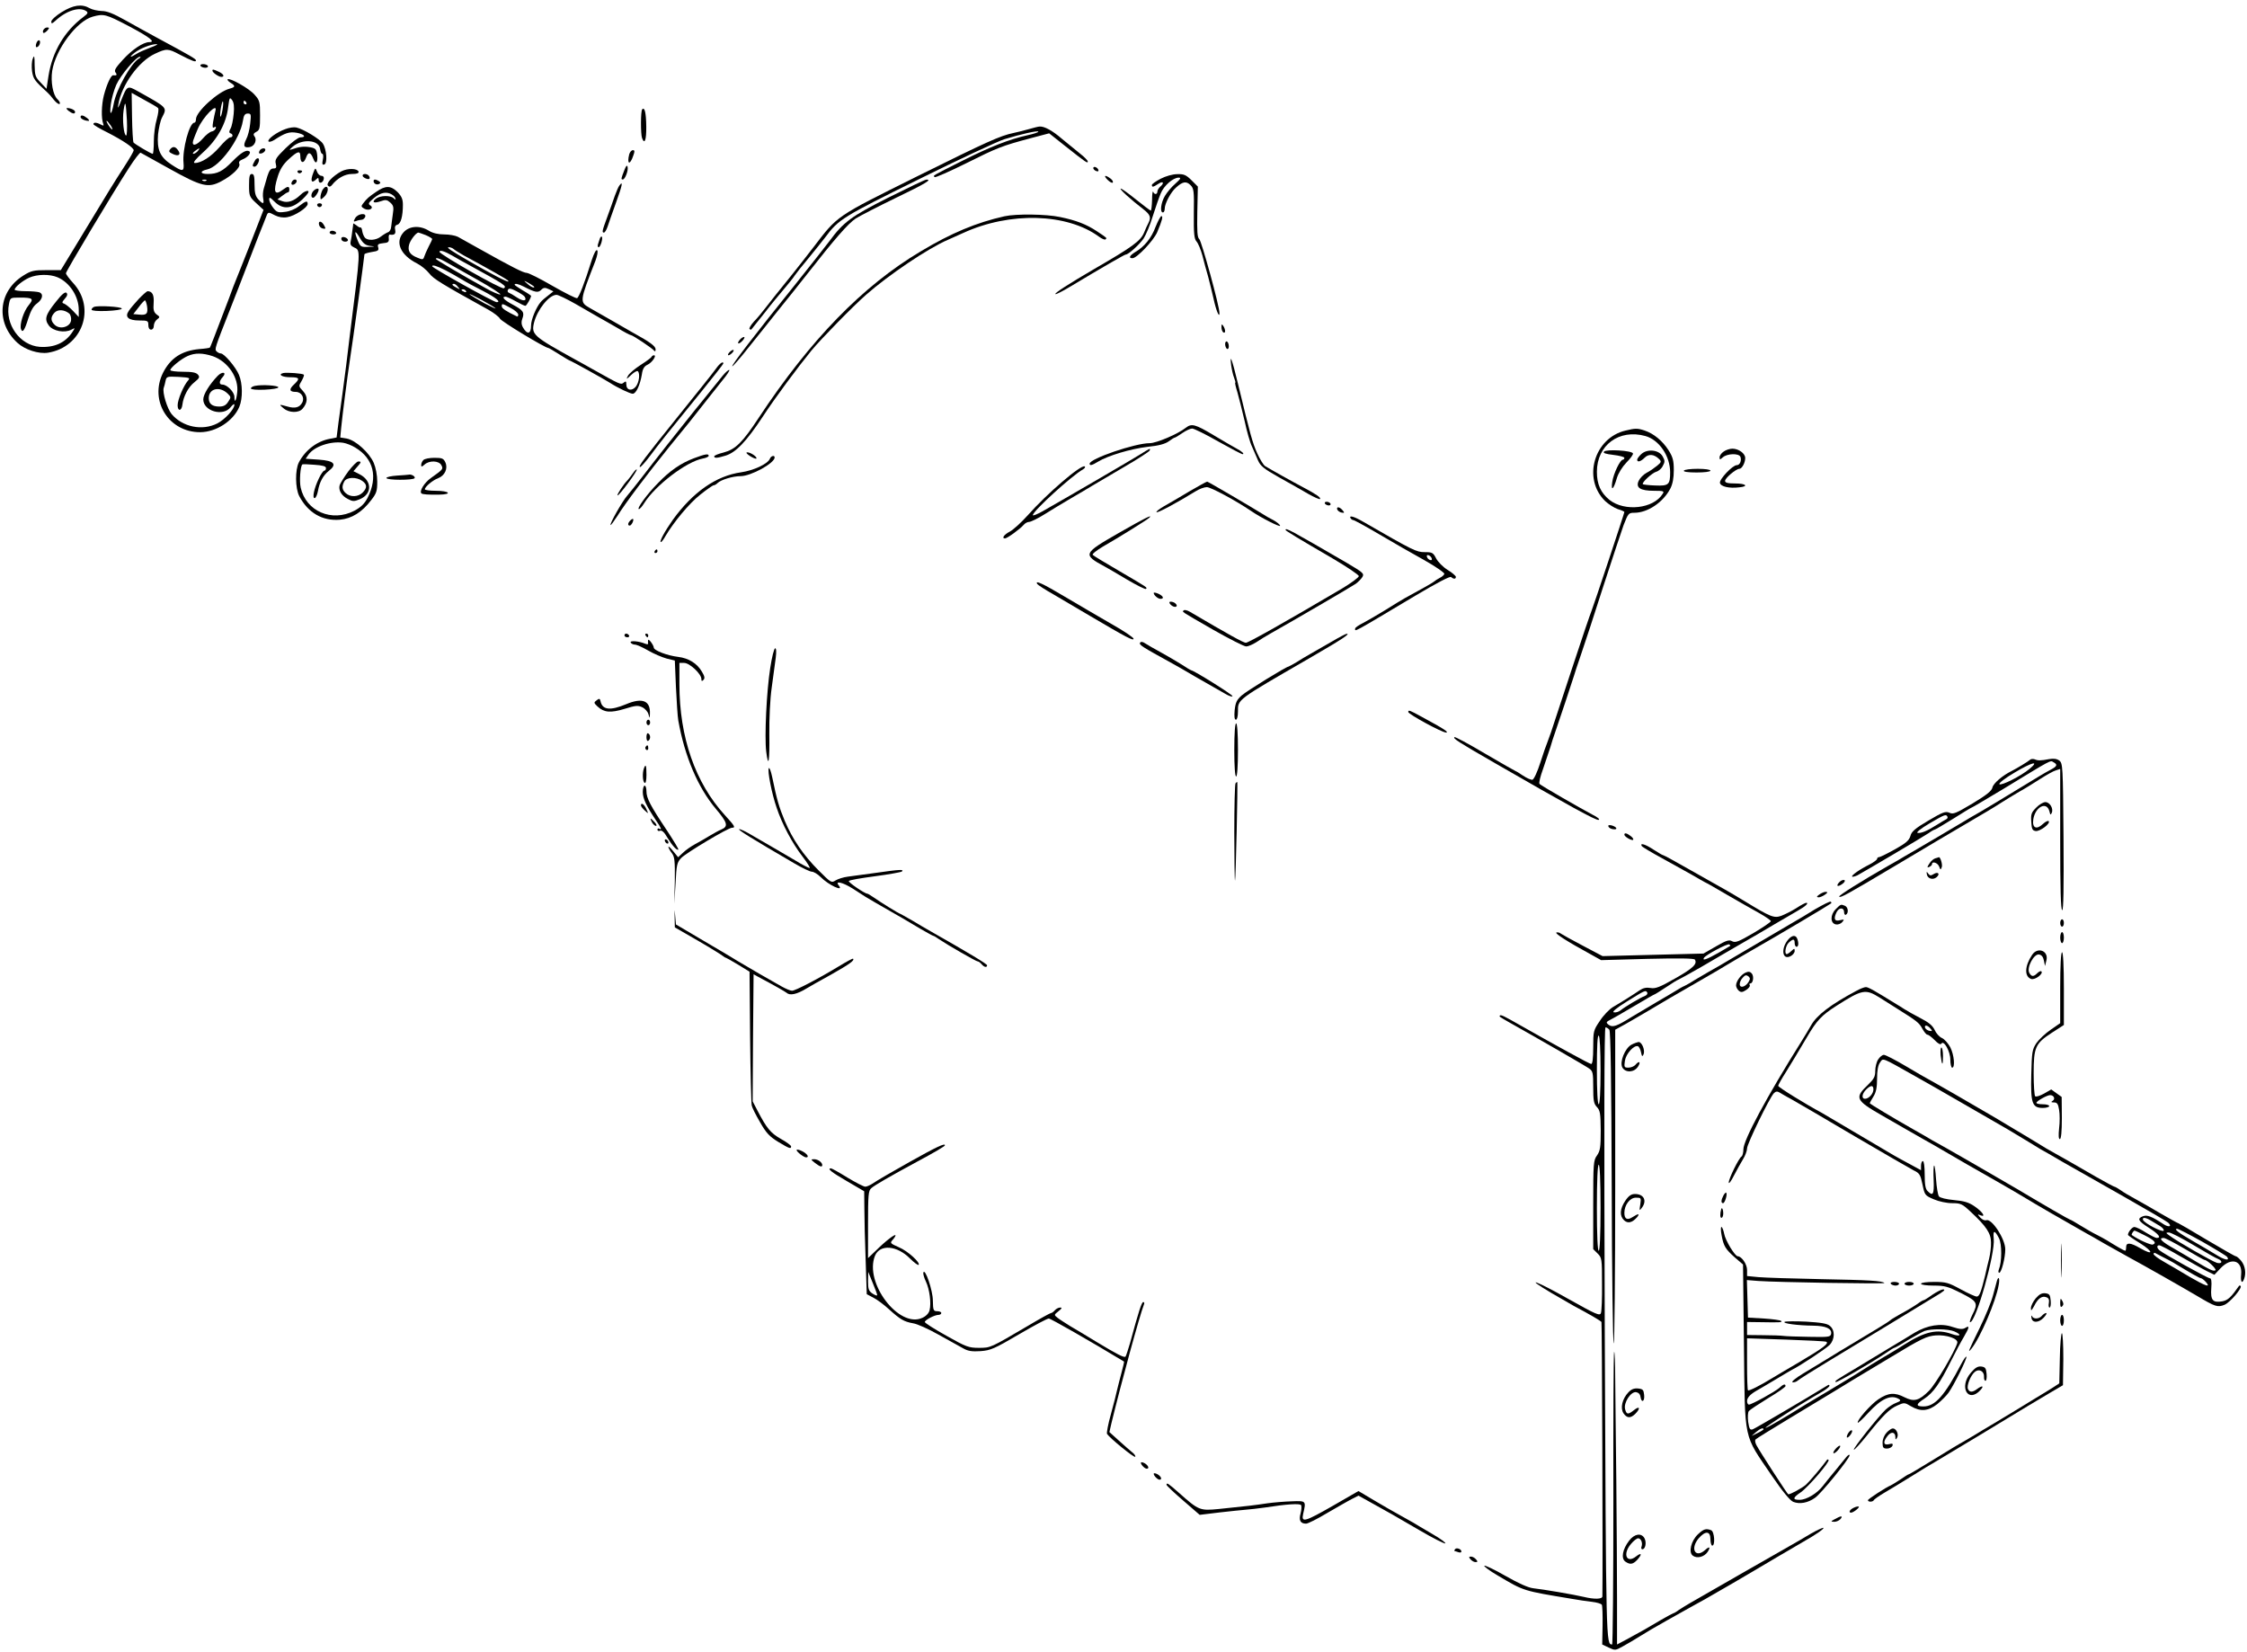 <?xml version="1.0" standalone="no"?>
<!DOCTYPE svg PUBLIC "-//W3C//DTD SVG 20010904//EN"
 "http://www.w3.org/TR/2001/REC-SVG-20010904/DTD/svg10.dtd">
<svg version="1.0" xmlns="http://www.w3.org/2000/svg"
 width="1227pt" height="902pt" viewBox="0 0 1227 902"
 preserveAspectRatio="xMidYMid meet">
<g transform="translate(0,902) scale(0.1,-0.1)"
fill="#000000" stroke="none">
<path d="M337 8954 c-31 -19 -57 -43 -57 -52 0 -13 4 -12 23 5 59 55 130 77
167 53 13 -9 10 -14 -15 -33 -102 -76 -169 -189 -190 -320 l-11 -72 -32 34
c-29 30 -32 39 -33 95 0 51 -2 57 -10 36 -6 -14 -7 -45 -4 -69 7 -43 13 -51
86 -118 5 -4 20 -21 33 -38 13 -16 28 -27 32 -22 4 4 -2 16 -13 26 -24 23 -37
95 -28 154 19 118 134 272 221 296 61 17 72 14 198 -52 113 -60 148 -87 111
-87 -32 0 -93 -40 -144 -96 -41 -45 -49 -59 -40 -70 10 -13 6 -18 -13 -15 -12
1 -35 -49 -51 -110 -13 -52 -15 -125 -3 -156 4 -10 1 -11 -14 -3 -22 12 -40
13 -40 2 0 -4 35 -25 78 -46 85 -44 142 -82 142 -97 0 -5 -21 -42 -47 -82 -67
-104 -76 -118 -281 -457 l-70 -115 -78 0 c-70 0 -84 -3 -127 -30 -137 -86
-152 -257 -32 -367 41 -38 117 -62 167 -54 187 30 264 243 137 381 -21 23 -39
47 -39 53 0 11 254 436 344 575 31 48 60 86 64 83 5 -3 77 -43 162 -90 171
-95 207 -104 278 -66 59 31 106 76 99 95 -5 10 1 18 16 24 29 11 51 37 38 45
-16 10 -45 -7 -93 -56 -51 -53 -81 -68 -134 -68 -43 0 -44 16 -2 25 68 15 178
165 194 264 5 32 11 41 27 41 18 0 19 -4 13 -56 -3 -31 -13 -69 -22 -85 -18
-36 -12 -48 20 -42 27 5 41 40 25 59 -7 9 -5 16 10 24 19 9 21 20 21 90 0 74
-2 82 -30 113 -29 34 -136 94 -147 84 -3 -3 4 -12 16 -19 28 -17 26 -24 -5
-32 -63 -16 -184 -126 -184 -167 0 -11 -4 -19 -9 -19 -27 0 -66 -146 -59 -219
4 -50 -3 -51 -67 -9 -62 41 -79 82 -72 165 4 34 13 76 22 92 28 55 32 51 -131
142 -59 33 -60 33 -93 -51 -16 -43 -20 -47 -15 -20 18 106 111 235 199 276 64
30 72 30 136 -4 70 -36 89 -43 89 -32 0 8 -25 23 -220 128 -41 22 -115 63
-165 91 -66 37 -101 51 -130 51 -22 1 -51 7 -65 15 -43 25 -90 18 -153 -21z
m484 -194 c-29 -11 -64 -26 -77 -35 -35 -22 -41 -18 -9 7 30 24 90 47 120 47
11 0 -4 -8 -34 -19z m-63 -60 c-43 -26 -123 -168 -137 -246 -12 -66 -24 -68
-16 -4 4 30 17 78 30 107 24 53 108 153 129 153 6 0 4 -5 -6 -10z m105 -270
c5 -4 1 -31 -7 -61 -9 -29 -16 -83 -16 -121 0 -37 -3 -68 -6 -68 -9 0 -98 53
-105 62 -3 5 -7 68 -8 140 l-2 131 68 -38 c37 -20 72 -40 76 -45z m413 -32
c-3 -32 -10 -68 -17 -80 -9 -16 -9 -23 0 -26 15 -5 14 -22 -2 -22 -7 0 -34
-24 -59 -54 -46 -52 -98 -86 -134 -86 -13 0 2 19 46 59 77 69 126 158 136 247
7 52 8 55 21 38 10 -13 13 -36 9 -76z m-61 22 c-4 -23 -9 -39 -11 -37 -3 2 -2
23 2 46 4 23 9 40 11 37 3 -3 2 -23 -2 -46z m130 40 c3 -5 1 -10 -4 -10 -6 0
-11 5 -11 10 0 6 2 10 4 10 3 0 8 -4 11 -10z m-652 -97 c2 -46 0 -83 -4 -83
-13 0 -22 87 -14 138 9 58 12 49 18 -55z m483 50 c-3 -10 -8 -36 -12 -57 -5
-30 -4 -37 6 -31 8 5 11 3 8 -6 -3 -8 -13 -16 -22 -17 -10 -2 -32 -19 -48 -38
-35 -40 -63 -46 -53 -11 4 12 15 40 25 63 28 66 112 150 96 97z m-571 -79 c9
-15 12 -23 6 -20 -11 7 -35 46 -28 46 3 0 12 -12 22 -26z m475 -139 c-7 -8
-18 -15 -24 -15 -6 0 -2 7 8 15 25 19 32 19 16 0z m47 -161 c-3 -3 -12 -4 -19
-1 -8 3 -5 6 6 6 11 1 17 -2 13 -5z m-813 -528 c66 -28 116 -104 116 -178 l0
-39 -32 34 c-18 19 -40 36 -48 39 -13 4 -12 8 4 27 14 15 16 25 9 32 -7 7 -25
-7 -57 -48 -58 -72 -65 -96 -39 -131 23 -30 86 -42 123 -22 21 11 21 11 6 -12
-39 -60 -99 -87 -179 -82 -108 8 -191 123 -168 234 7 35 7 35 60 35 70 0 77
-6 48 -41 -28 -33 -52 -108 -42 -132 8 -22 20 -5 40 61 13 40 27 66 47 80 31
23 37 52 12 61 -9 3 -42 6 -75 6 -32 0 -59 4 -59 8 0 14 44 50 80 66 44 19
111 20 154 2z m64 -198 c7 -6 12 -23 10 -37 -4 -36 -59 -52 -88 -26 -24 22
-25 43 -3 67 18 20 54 18 81 -4z"/>
<path d="M236 8855 c-3 -8 -2 -15 3 -15 5 0 14 7 21 15 10 12 10 15 -3 15 -8
0 -17 -7 -21 -15z"/>
<path d="M197 8779 c-3 -13 -1 -19 6 -16 15 5 22 37 9 37 -5 0 -12 -9 -15 -21z"/>
<path d="M1095 8660 c3 -5 15 -10 26 -10 11 0 17 5 14 10 -3 6 -15 10 -26 10
-11 0 -17 -4 -14 -10z"/>
<path d="M1160 8634 c0 -10 33 -33 48 -34 21 0 13 16 -13 28 -30 14 -35 15
-35 6z"/>
<path d="M374 8415 c22 -17 36 -19 36 -6 0 10 -24 21 -43 21 -7 0 -3 -7 7 -15z"/>
<path d="M3507 8423 c-9 -8 -9 -136 -1 -157 14 -38 24 -10 23 63 -1 77 -9 108
-22 94z"/>
<path d="M440 8381 c0 -10 24 -21 43 -21 7 0 3 7 -7 15 -22 17 -36 19 -36 6z"/>
<path d="M1558 8315 c-47 -17 -99 -55 -92 -67 3 -5 18 -1 32 8 58 38 82 46
122 39 41 -7 56 -25 20 -25 -11 0 -47 -27 -80 -59 -52 -51 -60 -63 -54 -85 5
-21 3 -26 -13 -26 -15 0 -23 -11 -33 -42 -7 -24 -16 -55 -20 -69 -4 -14 -6
-38 -3 -52 6 -33 0 -34 -27 -5 -15 17 -20 35 -20 80 0 45 -3 58 -15 58 -12 0
-15 -14 -15 -62 0 -58 2 -63 40 -98 l39 -36 -70 -180 c-39 -98 -74 -188 -79
-199 -5 -11 -23 -58 -40 -105 -83 -219 -101 -264 -104 -268 -2 -2 -28 -6 -57
-8 -97 -9 -158 -49 -199 -130 -76 -153 32 -325 204 -324 87 1 180 61 213 139
19 45 18 127 -2 174 -17 42 -81 117 -99 117 -7 0 -17 5 -23 11 -12 12 -12 13
75 234 22 55 67 172 101 260 34 88 65 169 70 180 5 11 14 35 21 53 14 37 12
37 52 16 20 -10 44 -14 66 -10 41 6 112 53 112 72 0 20 -9 18 -48 -12 -20 -16
-52 -29 -77 -31 -37 -5 -44 -2 -63 22 -12 15 -22 36 -22 46 0 14 5 12 29 -12
45 -45 95 -41 152 12 29 28 39 43 31 46 -8 3 -26 -6 -40 -20 -36 -35 -71 -47
-102 -35 l-25 9 25 19 c14 11 28 20 33 20 4 0 7 7 7 15 0 19 -9 19 -34 0 -47
-36 -56 -14 -29 72 12 38 29 66 60 94 49 45 63 48 63 15 0 -38 19 -41 31 -7
12 34 25 32 40 -6 13 -34 26 -21 21 21 -4 31 -8 36 -38 42 -34 6 -60 3 -99
-11 -18 -6 -17 -4 3 14 52 45 144 38 150 -12 2 -15 7 -27 12 -27 5 0 7 -14 3
-31 -5 -25 -3 -31 8 -27 18 6 13 82 -8 114 -16 25 -107 80 -145 88 -12 3 -40
-1 -60 -9z m-396 -1240 c83 -29 144 -119 133 -200 -5 -45 -15 -59 -15 -22 0
26 -40 67 -66 67 -19 0 -18 19 2 41 24 26 -1 33 -27 7 -46 -48 -79 -102 -79
-129 0 -64 108 -95 149 -43 12 15 21 21 21 14 0 -24 -51 -80 -93 -102 -83 -42
-190 -20 -250 51 -24 30 -51 117 -43 143 3 7 7 24 10 38 5 24 8 25 71 22 62
-4 65 -5 51 -21 -23 -26 -56 -103 -56 -134 0 -35 22 -32 26 3 5 45 33 98 66
123 27 22 30 28 19 41 -10 12 -32 16 -82 16 -38 0 -69 4 -69 9 0 13 60 62 95
77 40 18 82 17 137 -1z m82 -205 c18 -18 18 -20 2 -44 -12 -19 -25 -26 -49
-26 -38 0 -57 15 -57 46 0 53 60 67 104 24z"/>
<path d="M5615 8314 c-27 -7 -63 -17 -80 -20 -73 -15 -144 -47 -525 -236 -450
-224 -434 -213 -568 -388 -66 -86 -167 -213 -210 -265 -9 -11 -32 -40 -51 -65
-19 -25 -48 -60 -65 -77 -16 -18 -27 -36 -23 -40 4 -3 8 -4 10 -2 2 2 34 42
71 89 36 47 86 107 109 134 23 27 49 59 57 72 8 12 42 55 75 94 33 40 74 92
92 115 72 97 95 111 508 315 220 109 432 208 470 220 87 27 185 49 185 41 0
-4 -26 -12 -57 -19 -103 -23 -205 -63 -358 -140 -169 -85 -161 -80 -151 -89 3
-4 80 30 169 74 174 87 197 96 354 138 l102 27 87 -69 c115 -91 124 -97 124
-85 0 6 -19 25 -42 43 -24 19 -68 55 -98 80 -52 45 -97 70 -123 68 -7 0 -34
-7 -62 -15z"/>
<path d="M930 8206 c-10 -13 -8 -17 14 -27 30 -14 45 -5 30 18 -15 23 -29 26
-44 9z"/>
<path d="M1416 8194 c-4 -11 -1 -14 11 -12 9 2 18 9 21 16 6 18 -25 15 -32 -4z"/>
<path d="M3436 8178 c-14 -56 4 -62 22 -8 9 24 8 30 -2 30 -8 0 -16 -10 -20
-22z"/>
<path d="M1391 8141 c-14 -24 -14 -31 -1 -31 14 0 32 38 21 45 -6 3 -15 -3
-20 -14z"/>
<path d="M3411 8095 c-20 -51 -21 -55 -10 -55 12 0 31 49 26 69 -3 11 -8 6
-16 -14z"/>
<path d="M5970 8102 c0 -5 7 -13 16 -16 10 -4 14 -1 12 6 -5 15 -28 23 -28 10z"/>
<path d="M1711 8077 c-18 -46 -10 -62 17 -35 9 9 12 8 12 -6 0 -22 24 -16 28
7 2 10 -3 17 -13 17 -8 0 -20 10 -24 23 -9 22 -9 22 -20 -6z"/>
<path d="M1865 8085 c-48 -26 -87 -67 -74 -79 7 -8 14 -6 22 4 29 37 71 60
109 60 27 0 38 4 36 13 -7 18 -59 19 -93 2z"/>
<path d="M1625 8080 c4 -6 11 -8 16 -5 14 9 11 15 -7 15 -8 0 -12 -5 -9 -10z"/>
<path d="M1980 8061 c0 -10 30 -24 37 -17 3 3 2 9 -2 15 -8 13 -35 15 -35 2z"/>
<path d="M6338 8044 c-27 -14 -48 -29 -48 -34 0 -14 7 -12 35 6 27 18 35 5 10
-16 -8 -7 -15 -19 -15 -26 0 -17 -17 -18 -23 -1 -3 6 -6 -14 -6 -45 -1 -32 -4
-58 -7 -58 -3 0 -39 27 -80 60 -41 33 -78 60 -84 60 -11 0 56 -61 124 -113 37
-29 43 -44 27 -75 -5 -9 -16 -33 -24 -53 -19 -45 -63 -77 -272 -198 -142 -83
-218 -132 -212 -137 3 -3 38 15 78 39 180 108 300 177 306 177 15 0 76 55 98
88 13 20 36 75 50 122 15 47 34 102 43 123 17 43 68 87 98 87 15 0 11 -7 -18
-33 -20 -17 -46 -48 -57 -67 -22 -37 -28 -90 -11 -90 6 0 10 9 10 20 0 28 33
91 62 116 36 33 56 36 79 13 18 -18 20 -32 18 -155 -1 -112 2 -138 15 -153 9
-10 23 -44 32 -77 8 -32 22 -84 31 -114 8 -30 21 -84 29 -118 14 -66 33 -112
33 -82 1 35 -98 394 -110 404 -11 9 -13 41 -11 149 l3 138 -34 34 c-30 30 -42
35 -78 34 -26 0 -64 -11 -91 -25z"/>
<path d="M6048 8038 c12 -12 25 -19 28 -15 4 4 -1 14 -12 22 -29 22 -41 18
-16 -7z"/>
<path d="M1595 8029 c-4 -6 -5 -13 -2 -16 7 -7 27 6 27 18 0 12 -17 12 -25 -2z"/>
<path d="M2040 8031 c0 -14 18 -23 31 -15 8 4 7 9 -2 15 -18 11 -29 11 -29 0z"/>
<path d="M4853 7942 c-203 -102 -248 -135 -324 -239 -22 -29 -104 -133 -183
-232 -219 -272 -357 -451 -347 -451 4 0 46 48 93 108 47 59 119 148 159 199
41 50 110 137 154 193 155 198 226 279 268 307 24 15 123 66 220 113 160 77
200 101 165 99 -7 0 -99 -44 -205 -97z"/>
<path d="M3383 8008 c-6 -7 -17 -33 -26 -58 -8 -25 -27 -76 -41 -115 -28 -76
-30 -85 -18 -85 5 0 14 15 20 33 6 17 26 77 46 131 35 97 39 120 19 94z"/>
<path d="M1760 7981 c-5 -11 -10 -27 -10 -37 0 -16 1 -16 20 1 21 19 27 55 10
55 -5 0 -14 -9 -20 -19z"/>
<path d="M2055 7973 c-41 -28 -51 -36 -73 -65 -11 -14 -10 -18 8 -28 26 -14
56 4 31 19 -10 7 -9 13 8 28 38 36 69 47 98 37 14 -5 28 -16 31 -24 4 -12 2
-13 -9 -2 -18 16 -71 15 -95 -2 -27 -20 -13 -28 25 -15 27 10 35 8 52 -7 18
-16 20 -26 14 -64 -3 -25 -8 -56 -9 -69 -1 -14 -9 -27 -17 -29 -8 -3 -25 -13
-38 -23 -27 -22 -74 -25 -89 -6 -5 6 -12 22 -14 35 -1 12 -6 21 -9 20 -3 -2
-13 3 -22 11 -10 7 -17 12 -18 10 0 -2 -2 -20 -5 -39 -2 -19 -6 -45 -9 -58 -4
-17 1 -25 20 -34 34 -15 35 -10 -25 -481 -5 -42 -14 -116 -20 -165 -6 -48 -15
-116 -20 -152 -5 -36 -14 -104 -21 -152 l-11 -87 -36 -7 c-71 -13 -135 -62
-170 -129 -21 -41 -20 -141 2 -184 48 -91 126 -137 222 -129 65 6 121 41 171
107 29 37 33 50 33 101 0 35 -8 76 -19 102 -24 56 -99 124 -147 133 l-36 6 5
52 c7 73 35 289 47 367 18 116 77 546 80 581 0 4 18 9 41 13 34 5 39 9 34 26
-5 15 0 19 27 22 27 2 33 7 31 25 -2 13 1 22 5 22 26 -4 34 3 30 25 -4 17 0
26 12 29 19 5 30 47 30 109 0 30 -7 46 -29 69 -37 36 -65 37 -116 2z m-87
-257 c16 -26 29 -36 54 -39 29 -3 28 -4 -10 -5 -40 -2 -44 0 -58 33 -23 57
-16 63 14 11z m-28 -1140 c100 -60 125 -161 67 -275 -17 -32 -35 -50 -72 -70
-123 -64 -264 -3 -293 126 -8 36 -2 117 9 127 2 2 32 1 67 -2 44 -3 62 -8 62
-18 0 -8 -4 -14 -9 -14 -5 0 -19 -19 -30 -43 -26 -54 -37 -107 -23 -107 6 0
14 17 18 38 9 50 28 86 60 111 46 36 29 55 -54 61 l-73 5 16 23 c31 44 122 75
190 64 17 -3 46 -14 65 -26z"/>
<path d="M1902 6446 c-22 -30 -43 -64 -47 -75 -8 -27 9 -58 45 -76 26 -14 34
-14 65 -1 69 29 67 102 -3 137 l-32 16 20 23 c24 27 24 30 6 30 -7 0 -31 -24
-54 -54z m76 -52 c27 -19 28 -38 2 -64 -24 -24 -67 -26 -92 -3 -20 18 -23 36
-8 64 13 24 66 26 98 3z"/>
<path d="M1712 7978 c-14 -14 -16 -38 -2 -38 9 0 30 31 30 44 0 10 -15 7 -28
-6z"/>
<path d="M1732 7899 c2 -6 8 -10 13 -10 5 0 11 4 13 10 2 6 -4 11 -13 11 -9 0
-15 -5 -13 -11z"/>
<path d="M1939 7828 c-10 -18 -9 -20 6 -15 9 4 23 7 30 7 7 0 15 7 19 15 9 25
-41 19 -55 -7z"/>
<path d="M5485 7839 c-152 -34 -290 -91 -458 -192 -316 -188 -603 -483 -883
-907 -90 -137 -128 -174 -193 -191 -28 -7 -51 -16 -51 -21 0 -11 16 -10 62 4
56 17 113 76 204 214 68 104 190 268 265 360 52 63 228 243 299 305 124 109
338 253 445 299 22 10 60 27 85 38 255 117 567 108 742 -21 15 -11 31 -18 35
-14 8 8 10 6 -47 44 -57 38 -114 60 -202 78 -75 16 -239 18 -303 4z"/>
<path d="M6310 7781 c-22 -60 -61 -109 -112 -138 -30 -19 -37 -33 -14 -33 24
0 115 96 135 142 27 64 33 88 23 88 -5 0 -19 -27 -32 -59z"/>
<path d="M1742 7793 c2 -10 11 -19 21 -21 16 -3 17 -1 7 17 -13 25 -33 28 -28
4z"/>
<path d="M2205 7753 c-50 -54 -20 -125 73 -172 22 -11 52 -36 66 -54 23 -30
67 -57 324 -199 28 -16 57 -38 62 -48 8 -16 247 -160 264 -160 3 0 30 -16 60
-35 30 -19 57 -35 60 -35 4 0 183 -99 216 -120 43 -28 111 -60 125 -60 18 0
40 46 50 106 4 30 13 44 30 52 25 11 53 52 36 52 -5 0 -11 -4 -13 -8 -1 -5
-29 -25 -60 -45 -31 -20 -62 -46 -69 -59 -11 -21 -9 -21 18 5 16 15 32 24 36
20 13 -13 7 -61 -11 -84 -22 -27 -52 -20 -52 12 0 18 -3 19 -15 9 -15 -12 -19
-10 -167 73 -27 15 -67 38 -90 50 -239 132 -247 140 -232 205 18 71 82 152
123 152 9 0 57 -23 106 -51 50 -29 106 -61 125 -72 19 -10 65 -37 102 -58 36
-22 69 -39 73 -39 10 0 119 -73 127 -85 5 -6 8 -3 8 7 0 18 -30 40 -130 95
-30 17 -84 48 -120 69 -36 20 -85 48 -109 62 -57 33 -57 34 30 257 11 30 15
53 10 58 -6 6 -17 -15 -30 -54 -39 -125 -70 -204 -80 -207 -6 -2 -66 28 -134
67 -67 39 -131 71 -141 71 -18 0 -81 32 -256 130 -52 29 -106 59 -120 67 -14
7 -47 13 -75 13 -32 0 -62 7 -83 20 -48 30 -105 27 -137 -7z m120 -17 c19 -8
35 -18 35 -21 0 -3 -9 -23 -20 -43 -10 -20 -21 -45 -24 -55 -5 -15 -9 -16 -37
-4 -41 16 -54 37 -45 71 6 24 38 66 51 66 3 0 21 -7 40 -14z m151 -75 c5 -5
30 -21 55 -35 25 -14 66 -36 90 -49 135 -75 160 -90 155 -94 -5 -5 -95 42
-211 109 -106 61 -130 78 -114 78 8 0 19 -4 25 -9z m-6 -37 c25 -15 70 -40
100 -56 185 -101 200 -111 181 -122 -12 -8 -351 185 -351 199 0 12 28 3 70
-21z m-38 -33 c18 -10 96 -54 172 -97 77 -43 134 -80 128 -82 -6 -2 -42 13
-79 34 -118 65 -273 156 -273 160 0 9 20 3 52 -15z m1 -47 c28 -15 68 -37 87
-49 19 -12 72 -41 118 -64 71 -37 100 -61 74 -61 -16 0 -352 187 -352 196 0
10 25 2 73 -22z m477 -84 c8 -5 10 -10 4 -10 -7 0 -22 9 -35 21 -19 16 -20 18
-4 10 11 -6 27 -15 35 -21z m-409 -7 c13 -15 12 -15 -8 -4 -24 12 -29 21 -14
21 5 0 15 -7 22 -17z m359 2 c62 -32 78 -35 95 -18 13 13 21 14 42 4 l25 -12
-28 -22 c-16 -12 -35 -28 -42 -37 -24 -28 -52 -95 -52 -127 0 -49 -22 -52 -46
-8 -7 13 -8 29 -2 44 13 35 6 46 -51 77 -48 25 -65 44 -40 44 5 0 30 -11 55
-25 25 -14 48 -25 53 -25 6 0 31 43 31 55 0 1 -20 15 -45 29 -25 15 -45 29
-45 31 0 9 21 5 50 -10z m5 -55 c15 -24 -8 -27 -41 -5 -19 13 -40 25 -46 27
-6 2 -8 10 -4 16 5 9 17 7 46 -8 21 -11 41 -24 45 -30z m-320 30 c3 -6 -1 -7
-9 -4 -18 7 -21 14 -7 14 6 0 13 -4 16 -10z m160 -93 c6 -6 -21 7 -60 27 -38
21 -74 43 -80 48 -13 14 126 -61 140 -75z m84 1 c23 -12 41 -28 41 -36 0 -7
-3 -12 -7 -10 -59 28 -83 44 -83 55 0 17 1 17 49 -9z"/>
<path d="M1800 7750 c0 -5 9 -10 21 -10 11 0 17 5 14 10 -3 6 -13 10 -21 10
-8 0 -14 -4 -14 -10z"/>
<path d="M1866 7723 c-3 -3 -3 -10 0 -14 7 -12 34 -11 34 0 0 11 -26 22 -34
14z"/>
<path d="M3275 7716 c-3 -9 -7 -23 -10 -31 -2 -8 -1 -15 4 -15 10 0 25 50 17
58 -3 2 -8 -3 -11 -12z"/>
<path d="M758 7388 c-22 -24 -47 -53 -55 -66 -23 -33 -2 -52 58 -52 46 0 49
-2 49 -25 0 -16 6 -25 15 -25 9 0 15 9 15 21 0 12 8 28 18 35 16 12 16 14 -3
27 -15 12 -19 25 -16 62 3 45 -7 64 -33 65 -4 0 -26 -19 -48 -42z m45 -40 c6
-41 -2 -50 -43 -46 l-32 3 29 37 c15 21 31 37 34 38 4 0 9 -15 12 -32z"/>
<path d="M513 7344 c-7 -3 -13 -10 -13 -15 0 -6 35 -9 83 -7 46 2 82 7 82 13
0 10 -131 18 -152 9z"/>
<path d="M6670 7233 c0 -12 5 -25 10 -28 13 -8 13 15 0 35 -8 12 -10 11 -10
-7z"/>
<path d="M4040 7165 c-20 -24 -6 -28 15 -5 10 11 13 20 8 20 -6 0 -16 -7 -23
-15z"/>
<path d="M6690 7141 c0 -11 5 -23 10 -26 6 -3 10 3 10 14 0 11 -4 23 -10 26
-5 3 -10 -3 -10 -14z"/>
<path d="M3982 7095 c-7 -8 -9 -15 -4 -15 5 0 15 7 22 15 16 19 -1 19 -18 0z"/>
<path d="M6723 7025 c3 -22 10 -53 16 -68 6 -15 9 -27 6 -27 -2 0 3 -24 12
-52 8 -29 26 -99 39 -155 12 -57 30 -120 40 -140 9 -21 24 -55 33 -76 14 -32
31 -46 116 -94 55 -30 126 -71 159 -90 32 -18 61 -31 64 -28 7 7 -20 26 -92
64 -59 31 -175 96 -208 116 -9 6 -28 37 -43 70 -26 58 -37 99 -105 380 -32
133 -46 171 -37 100z"/>
<path d="M3909 7006 c-13 -19 -106 -135 -206 -259 -190 -236 -221 -277 -207
-277 5 1 29 28 54 61 49 66 89 116 278 348 67 83 122 153 122 156 0 15 -20 1
-41 -29z"/>
<path d="M3946 6968 c-15 -18 -43 -54 -64 -79 -20 -25 -60 -75 -89 -110 -88
-109 -215 -270 -283 -359 -36 -47 -75 -95 -86 -108 -25 -28 -96 -153 -90 -159
2 -2 18 20 37 49 44 71 161 226 283 377 101 123 123 151 203 253 23 29 63 79
88 111 26 31 42 57 37 57 -6 0 -22 -15 -36 -32z"/>
<path d="M1547 6983 c-32 -8 -6 -23 39 -23 50 0 54 -7 19 -40 -28 -26 -25 -40
10 -40 31 0 50 -32 35 -59 -14 -26 -39 -33 -80 -21 -47 13 -49 13 -21 -10 29
-25 83 -26 103 -2 29 33 30 67 3 96 -25 27 -25 28 -8 56 9 16 15 31 12 34 -6
7 -92 13 -112 9z"/>
<path d="M1393 6913 c-13 -2 -23 -9 -23 -14 0 -6 31 -9 75 -7 41 2 75 7 75 13
0 10 -88 16 -127 8z"/>
<path d="M6475 6684 c-43 -34 -160 -84 -197 -84 -80 0 -328 -85 -328 -112 0
-12 12 -10 46 11 54 33 178 70 270 81 61 6 97 16 116 30 15 11 29 20 32 20 3
0 22 11 42 25 20 14 44 25 54 25 9 0 73 -31 141 -70 68 -38 128 -70 134 -70
13 0 -4 16 -35 32 -14 7 -68 39 -122 71 -102 61 -121 66 -153 41z"/>
<path d="M8877 6669 c-172 -40 -237 -263 -112 -385 18 -17 49 -37 69 -44 20
-6 36 -13 36 -16 0 -7 -170 -518 -179 -539 -5 -11 -55 -157 -110 -325 -55
-168 -106 -321 -112 -340 -7 -19 -16 -44 -20 -55 -5 -11 -22 -60 -38 -110 -16
-50 -35 -91 -43 -93 -8 -1 -31 9 -52 23 -20 14 -39 25 -41 25 -2 0 -77 43
-166 95 -89 53 -164 93 -167 90 -8 -8 18 -25 223 -143 399 -230 550 -313 564
-309 10 2 -4 14 -34 29 -68 36 -278 157 -288 167 -5 5 4 41 19 82 14 41 32 94
40 119 7 25 18 59 24 75 15 42 100 297 105 315 2 8 19 60 38 115 19 55 74 222
121 370 48 149 99 300 112 338 25 64 27 67 59 67 72 0 157 57 196 132 13 25
19 58 19 101 0 52 -5 71 -29 109 -33 51 -80 90 -130 107 -39 13 -51 13 -104 0z
m108 -30 c75 -21 135 -109 135 -198 0 -68 -8 -75 -82 -72 -34 1 -65 5 -67 7
-8 8 51 62 73 68 12 3 29 17 36 32 12 22 12 29 -1 52 -20 36 -84 43 -117 12
-12 -11 -22 -25 -22 -30 0 -16 19 -11 41 11 22 22 52 19 79 -8 13 -13 12 -17
-11 -36 -15 -12 -40 -30 -58 -39 -17 -9 -36 -29 -43 -44 -17 -37 9 -54 84 -54
53 0 57 -2 47 -17 -50 -81 -207 -98 -290 -33 -48 39 -69 85 -69 154 0 145 121
235 265 195z"/>
<path d="M8759 6554 c-7 -8 8 -13 51 -18 33 -4 60 -11 60 -16 0 -6 -4 -10 -8
-10 -15 0 -51 -75 -58 -121 -8 -55 7 -42 25 20 8 27 29 61 52 85 22 22 38 44
36 50 -5 16 -146 24 -158 10z"/>
<path d="M6225 6538 c-43 -27 -372 -219 -532 -310 -29 -16 -53 -26 -53 -21 0
22 212 215 274 250 10 6 14 13 9 16 -19 12 -205 -147 -311 -267 -35 -39 -79
-79 -98 -89 -31 -16 -46 -37 -26 -37 12 0 83 52 101 73 7 9 21 17 30 17 10 0
49 19 87 43 38 24 103 63 144 87 41 24 93 54 115 68 22 13 101 59 175 103 74
43 136 83 138 89 5 14 3 13 -53 -22z"/>
<path d="M9412 6554 c-12 -8 -22 -22 -22 -31 0 -15 2 -14 18 0 24 21 88 23 96
2 7 -20 -3 -45 -20 -45 -23 0 -96 -77 -92 -97 4 -20 50 -31 106 -24 53 5 36
21 -23 21 -41 0 -55 4 -55 14 0 16 60 66 78 66 14 0 32 33 32 59 0 25 -36 51
-70 51 -14 0 -36 -7 -48 -16z"/>
<path d="M4095 6530 c16 -10 32 -17 35 -14 7 8 -31 34 -49 34 -10 0 -4 -8 14
-20z"/>
<path d="M3790 6518 c-72 -27 -133 -69 -197 -136 -59 -59 -119 -142 -104 -142
5 0 18 15 29 33 61 97 230 226 319 243 18 3 33 10 33 15 0 13 -19 10 -80 -13z"/>
<path d="M4204 6515 c-11 -28 -88 -64 -157 -74 -136 -19 -264 -108 -374 -261
-43 -61 -75 -120 -64 -120 4 0 15 15 25 33 45 76 130 179 190 226 35 28 68 51
73 51 5 0 14 5 21 12 18 18 83 38 126 38 57 0 186 71 186 102 0 14 -20 9 -26
-7z"/>
<path d="M2312 6508 c-7 -7 -12 -19 -12 -27 0 -12 3 -11 18 2 26 24 79 22 92
-3 11 -21 11 -22 -58 -71 -36 -26 -63 -71 -51 -83 6 -6 40 -8 97 -7 74 1 57
21 -19 21 -32 0 -59 4 -59 8 0 14 43 50 73 61 36 14 54 53 39 86 -10 22 -18
25 -60 25 -26 0 -53 -5 -60 -12z"/>
<path d="M3457 6437 c-9 -13 -22 -30 -29 -38 -24 -24 -60 -80 -56 -84 3 -3 28
27 57 66 29 39 51 73 48 75 -2 3 -11 -6 -20 -19z"/>
<path d="M9195 6450 c-4 -6 22 -10 69 -10 44 0 76 4 76 10 0 6 -30 10 -69 10
-39 0 -73 -4 -76 -10z"/>
<path d="M2168 6423 c-32 -2 -58 -8 -58 -13 0 -13 147 -13 154 -1 6 9 -19 23
-32 19 -4 -1 -33 -3 -64 -5z"/>
<path d="M6495 6337 c-49 -30 -112 -66 -140 -82 -27 -16 -45 -30 -39 -32 9 -3
108 50 214 115 19 12 46 22 60 22 22 0 159 -74 240 -129 55 -38 160 -91 160
-82 0 6 -17 20 -37 31 -21 11 -45 24 -53 30 -64 40 -303 180 -308 180 -4 0
-47 -24 -97 -53z"/>
<path d="M7235 6270 c3 -5 13 -10 21 -10 8 0 12 5 9 10 -3 6 -13 10 -21 10 -8
0 -12 -4 -9 -10z"/>
<path d="M7302 6238 c3 -7 13 -15 24 -17 16 -3 17 -1 5 13 -16 19 -34 21 -29
4z"/>
<path d="M6108 6109 c-195 -112 -197 -117 -75 -183 12 -6 66 -38 120 -70 54
-32 101 -55 104 -52 9 8 15 4 -142 96 -77 45 -144 85 -148 90 -5 4 20 24 55
45 84 48 245 148 254 158 22 21 -27 -3 -168 -84z"/>
<path d="M7375 6190 c3 -5 10 -10 15 -10 5 0 69 -35 142 -78 73 -43 184 -107
246 -141 62 -35 111 -69 109 -75 -2 -6 -13 -16 -24 -21 -12 -6 -27 -16 -34
-22 -12 -9 -67 -40 -159 -90 -14 -8 -61 -36 -105 -64 -44 -27 -99 -59 -122
-71 -24 -12 -43 -25 -43 -30 0 -18 -24 -31 330 180 116 69 189 107 194 101 13
-12 26 -12 26 1 0 5 -20 23 -45 38 -26 16 -53 44 -63 63 -16 31 -21 34 -62 34
-46 0 -62 8 -338 167 -48 28 -78 36 -67 18z m443 -219 c3 -8 -1 -12 -9 -9 -7
2 -15 10 -17 17 -3 8 1 12 9 9 7 -2 15 -10 17 -17z"/>
<path d="M3442 6178 c-14 -14 -16 -28 -3 -28 9 0 24 30 18 36 -2 2 -9 -2 -15
-8z"/>
<path d="M7020 6126 c0 -4 67 -45 258 -156 78 -46 142 -89 142 -96 0 -7 -42
-38 -92 -68 -307 -181 -511 -296 -525 -296 -13 0 -101 49 -305 169 -15 9 -30
12 -34 8 -9 -9 -23 0 161 -106 88 -50 169 -91 180 -91 11 0 36 11 55 23 19 13
55 35 80 49 121 68 438 253 463 270 15 11 31 28 37 38 10 18 3 24 -85 76 -314
182 -335 194 -335 180z"/>
<path d="M3575 6010 c-3 -5 -1 -10 4 -10 6 0 11 5 11 10 0 6 -2 10 -4 10 -3 0
-8 -4 -11 -10z"/>
<path d="M5664 5831 c3 -5 43 -31 89 -57 45 -26 136 -80 202 -119 195 -115
235 -136 235 -123 0 7 -55 44 -123 82 -67 39 -181 105 -253 148 -121 72 -164
92 -150 69z"/>
<path d="M6300 5782 c0 -12 23 -32 37 -32 22 0 15 16 -12 28 -14 6 -25 8 -25
4z"/>
<path d="M6386 5732 c-2 -4 4 -13 14 -20 11 -7 21 -8 25 -2 3 5 -3 14 -14 20
-11 5 -22 6 -25 2z"/>
<path d="M3410 5550 c0 -5 7 -10 16 -10 8 0 12 5 9 10 -3 6 -10 10 -16 10 -5
0 -9 -4 -9 -10z"/>
<path d="M3525 5550 c3 -5 8 -10 11 -10 2 0 4 5 4 10 0 6 -5 10 -11 10 -5 0
-7 -4 -4 -10z"/>
<path d="M7275 5518 c-38 -22 -90 -52 -115 -66 -25 -14 -62 -36 -82 -49 -21
-12 -40 -23 -42 -23 -12 0 -225 -131 -255 -157 -28 -25 -34 -38 -39 -81 -3
-35 -1 -52 7 -52 6 0 11 18 11 44 0 68 -11 60 387 290 183 106 230 137 206
135 -4 0 -39 -18 -78 -41z"/>
<path d="M3539 5524 c-1 -5 -1 -13 0 -18 1 -5 -6 -5 -16 -1 -33 14 -86 19 -79
6 4 -6 14 -11 23 -11 9 0 41 -14 72 -32 31 -18 76 -37 101 -44 l45 -11 6 -144
c4 -79 9 -162 13 -184 35 -196 107 -366 206 -483 64 -76 68 -95 28 -112 -13
-5 -41 -21 -63 -34 -22 -14 -58 -34 -80 -46 -22 -12 -52 -33 -66 -47 l-26 -24
-27 33 c-14 18 -26 29 -26 23 0 -5 9 -21 19 -34 15 -20 17 -41 16 -150 l-3
-126 7 112 c5 101 8 114 31 138 27 28 256 165 277 165 21 0 16 9 -39 69 -161
176 -248 425 -248 714 l0 117 26 0 c30 0 94 -60 94 -88 0 -12 3 -13 11 -5 9 9
7 20 -8 45 -26 45 -72 74 -130 81 -59 7 -133 35 -133 51 -1 14 -30 53 -31 40z"/>
<path d="M6226 5511 c-8 -12 7 -21 174 -113 19 -11 44 -25 55 -31 18 -11 90
-53 233 -134 23 -14 42 -20 42 -14 0 8 -212 141 -226 141 -2 0 -27 15 -56 34
-29 18 -80 48 -113 66 -33 18 -70 39 -82 47 -13 9 -23 10 -27 4z"/>
<path d="M4206 5373 c-20 -127 -32 -374 -22 -457 12 -95 19 -56 17 96 -1 81 4
191 13 253 8 61 18 134 22 163 4 33 3 52 -3 52 -6 0 -18 -48 -27 -107z"/>
<path d="M3258 5196 c-16 -12 -16 -14 5 -34 36 -33 70 -36 147 -13 61 19 74
20 97 9 15 -7 30 -24 34 -38 7 -25 7 -25 8 3 3 71 -41 89 -129 52 -89 -37
-131 -32 -141 17 -3 14 -7 15 -21 4z"/>
<path d="M7690 5132 c0 -12 184 -112 206 -112 19 0 -9 19 -133 86 -66 36 -73
39 -73 26z"/>
<path d="M3530 5075 c0 -8 5 -15 10 -15 6 0 10 7 10 15 0 8 -4 15 -10 15 -5 0
-10 -7 -10 -15z"/>
<path d="M6740 4925 c0 -90 4 -145 10 -145 6 0 10 55 10 145 0 90 -4 145 -10
145 -6 0 -10 -55 -10 -145z"/>
<path d="M3530 4995 c0 -15 4 -24 10 -20 6 3 10 12 10 20 0 8 -4 17 -10 20 -6
4 -10 -5 -10 -20z"/>
<path d="M3525 4941 c-3 -5 -1 -12 5 -16 5 -3 10 1 10 9 0 18 -6 21 -15 7z"/>
<path d="M11085 4871 c-11 -10 -69 -45 -100 -61 -49 -24 -100 -67 -105 -90 -4
-19 -32 -41 -108 -87 -91 -54 -106 -61 -127 -51 -21 9 -36 4 -115 -43 -73 -43
-92 -60 -98 -84 -7 -24 -24 -39 -83 -72 -41 -23 -80 -42 -86 -43 -7 0 -13 -4
-13 -10 0 -5 -19 -19 -42 -31 -54 -27 -101 -60 -94 -66 2 -2 15 1 28 7 39 21
361 211 390 231 15 11 30 19 33 19 3 0 49 27 102 60 52 33 97 60 99 60 3 0 80
46 172 101 271 165 257 158 275 147 24 -13 21 -22 -15 -41 -18 -10 -46 -25
-63 -36 -141 -86 -344 -209 -356 -214 -8 -4 -27 -16 -44 -26 -39 -24 -252
-149 -288 -170 -16 -9 -36 -21 -45 -26 -9 -6 -52 -31 -95 -55 -147 -84 -269
-161 -264 -166 8 -8 43 12 312 172 149 89 326 194 395 234 69 40 148 87 175
105 28 18 73 45 100 61 28 15 79 47 115 70 36 23 75 45 88 48 l22 7 0 -385 c0
-268 3 -386 11 -386 7 0 9 120 7 401 -3 387 -4 401 -23 416 -14 10 -31 12 -55
8 -46 -9 -62 -9 -80 -1 -9 3 -20 2 -25 -3z m-3 -50 c-47 -39 -154 -93 -164
-83 -5 5 31 33 84 64 94 56 138 67 80 19z m-448 -260 c3 -5 0 -12 -7 -15 -6
-3 -30 -17 -52 -31 -54 -34 -85 -46 -104 -43 -9 2 18 24 64 51 85 50 91 52 99
38z"/>
<path d="M3516 4824 c-9 -25 -7 -72 4 -79 6 -4 10 13 10 44 0 53 -4 62 -14 35z"/>
<path d="M4198 4825 c-8 -14 16 -138 43 -216 30 -90 85 -193 141 -266 27 -35
44 -63 39 -63 -5 0 -42 19 -81 43 -40 23 -91 53 -113 66 -23 13 -74 43 -114
66 -39 24 -74 40 -77 37 -5 -5 66 -49 299 -185 44 -26 88 -47 98 -47 10 0 32
-13 48 -29 43 -44 130 -84 99 -46 -23 28 22 17 76 -17 28 -18 59 -38 70 -45
17 -11 70 -41 204 -118 19 -11 63 -37 98 -58 35 -20 65 -37 68 -37 3 0 17 -8
32 -19 46 -31 202 -121 211 -121 5 0 14 -7 21 -15 14 -17 30 -20 30 -6 0 7
-96 65 -309 186 -20 11 -64 37 -99 58 -35 20 -65 37 -66 37 -6 0 -109 64 -143
88 -17 12 -34 22 -37 22 -14 0 -106 63 -101 69 2 5 66 16 142 26 76 10 142 22
148 26 13 13 -13 11 -140 -7 -60 -8 -130 -18 -155 -21 -25 -3 -55 -13 -68 -21
-22 -14 -25 -12 -91 54 -85 85 -143 171 -186 272 -31 75 -43 115 -68 237 -7
33 -15 56 -19 50z"/>
<path d="M6747 4743 c-4 -3 -7 -126 -7 -271 0 -146 2 -263 4 -261 4 4 16 539
12 539 -2 0 -6 -3 -9 -7z"/>
<path d="M3510 4695 c0 -35 19 -75 71 -153 31 -45 35 -57 19 -47 -5 3 -10 1
-10 -5 0 -7 7 -10 15 -6 10 3 23 -9 40 -39 26 -43 52 -71 59 -64 3 2 -26 49
-62 104 -91 136 -112 177 -112 214 0 17 -4 31 -10 31 -5 0 -10 -16 -10 -35z"/>
<path d="M11119 4610 c-26 -26 -30 -36 -27 -77 2 -40 6 -48 24 -51 24 -3 83
42 71 54 -4 4 -18 -3 -32 -16 -35 -33 -59 -21 -52 26 11 69 73 100 88 44 5
-21 7 -22 13 -8 10 23 -11 58 -35 58 -11 0 -34 -13 -50 -30z"/>
<path d="M3500 4622 c0 -5 9 -17 21 -28 21 -19 21 -19 8 9 -12 26 -29 37 -29
19z"/>
<path d="M3560 4530 c6 -11 16 -20 22 -20 6 0 3 9 -7 20 -10 11 -20 20 -22 20
-2 0 1 -9 7 -20z"/>
<path d="M8783 4507 c2 -7 14 -14 26 -15 28 -4 20 13 -9 21 -14 3 -20 1 -17
-6z"/>
<path d="M8870 4462 c0 -11 41 -34 48 -28 3 4 -3 13 -14 21 -21 16 -34 19 -34
7z"/>
<path d="M3630 4431 c0 -5 5 -13 10 -16 6 -3 10 -2 10 4 0 5 -4 13 -10 16 -5
3 -10 2 -10 -4z"/>
<path d="M8965 4400 c3 -5 53 -35 112 -67 58 -32 131 -73 162 -90 31 -18 62
-36 70 -40 8 -3 64 -35 125 -71 61 -35 139 -80 174 -99 34 -19 62 -39 62 -43
0 -5 -43 -34 -95 -65 -81 -47 -98 -54 -116 -45 -17 10 -32 5 -89 -28 l-68 -39
-276 -7 -275 -7 -108 57 c-59 31 -113 61 -120 66 -7 6 -18 8 -24 6 -12 -4 62
-51 185 -118 l59 -33 253 7 c170 4 255 3 259 -4 15 -24 -11 -48 -108 -103 -84
-48 -108 -57 -134 -52 -23 4 -41 0 -60 -13 -35 -24 -97 -63 -145 -91 -20 -12
-53 -46 -72 -76 -35 -51 -36 -57 -36 -144 0 -60 -4 -91 -11 -91 -9 0 -184 96
-394 215 -79 45 -99 55 -104 50 -6 -6 -5 -6 49 -37 162 -91 419 -239 438 -253
20 -14 22 -24 22 -102 0 -73 3 -90 20 -108 18 -19 20 -35 21 -128 0 -93 -3
-111 -20 -136 -20 -27 -21 -43 -21 -270 l0 -242 24 -24 c23 -23 24 -30 24
-165 1 -78 -2 -150 -6 -160 -6 -17 -26 -8 -176 76 -177 100 -251 127 -97 35
50 -29 105 -61 123 -71 92 -49 148 -82 153 -89 3 -6 8 -1341 5 -1498 0 -16
-44 -17 -102 -3 -55 13 -220 41 -275 47 -28 3 -81 27 -153 68 -61 35 -112 59
-115 55 -2 -4 30 -28 73 -53 147 -87 136 -83 407 -128 33 -6 81 -13 108 -16
26 -3 50 -10 54 -16 3 -6 5 -57 4 -114 l-2 -103 36 -17 c34 -16 36 -16 77 7
24 13 66 38 93 55 28 18 93 56 145 85 52 29 109 61 125 70 17 9 55 31 85 47
62 35 219 126 390 228 63 37 129 76 147 86 69 39 115 71 110 76 -3 2 -34 -12
-69 -32 -35 -21 -83 -49 -108 -63 -25 -14 -151 -86 -280 -160 -129 -74 -251
-144 -270 -155 -19 -11 -47 -28 -62 -38 -14 -11 -29 -19 -32 -19 -2 0 -33 -17
-68 -37 -67 -40 -105 -62 -187 -106 l-51 -27 0 242 c0 134 -2 427 -4 653 -3
226 -5 477 -6 559 0 82 -3 147 -6 144 -3 -3 -5 -364 -4 -802 0 -438 -3 -796
-7 -796 -33 1 -33 -5 -40 1693 -4 1159 -3 1677 4 1677 6 0 15 -6 21 -13 7 -8
11 -282 13 -860 1 -466 6 -850 11 -853 4 -3 8 381 8 854 l0 859 58 32 c31 18
82 47 112 65 84 50 163 97 295 172 66 38 131 76 145 85 14 9 75 44 135 79 144
82 420 246 434 257 2 2 2 6 -2 9 -3 4 -42 -16 -87 -42 -44 -27 -88 -54 -98
-59 -39 -23 -225 -132 -332 -195 -63 -38 -133 -78 -155 -90 -22 -13 -53 -31
-70 -41 -16 -11 -41 -25 -55 -32 -14 -6 -36 -19 -50 -28 -14 -9 -59 -35 -100
-59 -41 -24 -103 -61 -138 -82 -85 -53 -106 -60 -128 -44 -16 13 -15 15 16 31
18 9 77 44 132 76 54 32 100 59 103 59 2 0 31 18 64 40 33 22 62 40 65 40 2 0
60 32 128 71 67 40 164 95 213 124 50 28 131 76 180 105 50 29 109 64 132 77
43 24 62 43 46 43 -5 0 -30 -13 -54 -29 -25 -16 -62 -34 -82 -42 -40 -14 -58
-7 -202 81 -33 20 -80 48 -105 62 -25 14 -109 62 -188 106 -79 45 -146 82
-150 82 -4 0 -27 14 -52 30 -44 29 -77 40 -65 20z m483 -545 c-2 -2 -32 -19
-66 -39 -64 -36 -88 -44 -77 -26 10 16 128 79 138 73 4 -3 7 -6 5 -8z m-453
-255 c3 -6 -2 -14 -12 -18 -27 -10 -115 -63 -135 -80 -9 -7 -25 -12 -35 -10
-12 2 11 22 72 60 99 61 101 63 110 48z m-255 -426 c0 -116 -4 -184 -10 -184
-6 0 -10 70 -10 191 0 124 3 188 10 184 6 -4 10 -78 10 -191z m0 -749 c0 -150
-4 -235 -10 -235 -6 0 -10 85 -10 235 0 150 4 235 10 235 6 0 10 -85 10 -235z"/>
<path d="M10568 4333 c-9 -2 -24 -15 -32 -28 -14 -21 -14 -24 -1 -19 8 4 15
10 15 15 0 18 31 8 39 -13 7 -19 8 -19 14 -4 6 14 -8 59 -16 55 -1 -1 -10 -3
-19 -6z"/>
<path d="M10522 4245 c4 -23 33 -32 53 -15 21 18 8 32 -16 17 -16 -10 -21 -9
-30 3 -8 12 -10 11 -7 -5z"/>
<path d="M10045 4204 c-22 -22 -11 -30 15 -11 12 8 17 18 12 21 -6 3 -18 -1
-27 -10z"/>
<path d="M9934 4135 c-15 -11 -16 -14 -3 -15 8 0 24 7 35 15 15 11 16 14 3 15
-8 0 -24 -7 -35 -15z"/>
<path d="M10024 4055 c-31 -31 -30 -78 2 -83 11 -2 27 4 34 13 12 14 11 16
-13 10 -30 -8 -36 9 -17 46 14 25 40 24 40 -2 0 -11 5 -17 10 -14 16 10 12 42
-6 49 -22 9 -22 9 -50 -19z"/>
<path d="M3684 4011 l1 -55 125 -72 c69 -40 130 -78 137 -84 7 -5 14 -10 17
-10 2 0 32 -17 67 -38 l62 -38 3 -355 c2 -195 6 -364 9 -376 2 -11 23 -53 46
-92 33 -58 51 -77 98 -106 63 -38 71 -40 71 -25 0 5 -25 24 -56 41 -56 32 -77
57 -128 155 l-26 50 2 347 3 347 25 -14 c89 -47 146 -80 155 -87 18 -17 56 -9
110 24 11 7 71 41 133 75 104 59 130 78 120 87 -2 2 -37 -17 -78 -42 -112 -68
-237 -133 -255 -133 -9 0 -35 11 -58 24 -70 39 -168 96 -242 140 -38 24 -129
77 -202 120 l-132 78 -4 46 c-4 43 -4 42 -3 -7z"/>
<path d="M11250 3980 c0 -11 5 -20 10 -20 6 0 10 9 10 20 0 11 -4 20 -10 20
-5 0 -10 -9 -10 -20z"/>
<path d="M11250 3900 c0 -16 5 -30 10 -30 6 0 10 14 10 30 0 17 -4 30 -10 30
-5 0 -10 -13 -10 -30z"/>
<path d="M9767 3892 c-44 -49 -36 -118 11 -93 12 6 22 19 22 28 0 15 -2 15
-18 0 -10 -10 -22 -17 -25 -17 -15 0 -6 48 11 63 24 22 32 21 32 -3 0 -11 5
-20 10 -20 11 0 13 20 4 44 -8 21 -27 20 -47 -2z"/>
<path d="M11096 3805 c-41 -62 -42 -118 -4 -131 21 -6 68 29 55 42 -3 3 -13
-1 -22 -10 -21 -21 -32 -20 -44 2 -15 29 25 104 53 100 14 -2 23 -13 27 -33
l6 -30 7 28 c16 54 -47 80 -78 32z"/>
<path d="M11250 3627 l0 -194 -52 -36 c-29 -20 -64 -53 -78 -73 -23 -35 -25
-48 -28 -171 -4 -158 5 -183 63 -183 19 0 35 5 35 10 0 6 -16 10 -35 10 -19 0
-35 3 -35 8 0 9 58 42 75 42 20 0 30 -21 14 -31 -11 -7 -9 -9 7 -9 17 0 23 -8
28 -41 4 -23 4 -68 0 -100 -4 -39 -3 -59 4 -59 7 0 11 40 11 115 l-1 115 -28
20 -29 21 -40 -23 c-22 -12 -43 -19 -48 -14 -4 4 -8 60 -8 124 0 144 9 164
100 223 l65 42 0 198 c0 126 -4 199 -10 199 -6 0 -10 -71 -10 -193z"/>
<path d="M9534 3710 c-26 -10 -54 -48 -54 -71 0 -9 7 -22 15 -29 12 -10 20 -9
40 4 14 9 23 21 20 26 -4 6 -2 10 3 10 15 0 21 38 8 54 -8 10 -18 12 -32 6z
m13 -54 c-18 -27 -47 -33 -47 -10 0 10 7 26 17 36 12 14 19 15 30 7 11 -10 11
-15 0 -33z"/>
<path d="M10136 3609 c-142 -76 -216 -133 -247 -189 -11 -19 -32 -55 -48 -80
-195 -311 -321 -546 -321 -596 0 -18 -5 -36 -10 -39 -15 -9 -70 -121 -70 -142
0 -10 13 7 28 37 16 30 38 71 50 90 12 19 22 46 22 59 0 25 122 275 146 301
11 11 19 12 32 4 9 -6 42 -25 72 -41 30 -17 183 -106 340 -199 157 -92 301
-175 320 -185 32 -15 37 -24 48 -77 12 -58 13 -60 62 -81 28 -12 70 -21 100
-21 47 0 55 -4 101 -47 86 -80 111 -118 111 -167 1 -24 -4 -64 -10 -88 -6 -23
-16 -65 -22 -93 -22 -90 -31 -115 -46 -115 -8 0 -48 18 -88 40 -66 36 -80 40
-144 40 -41 0 -72 -4 -72 -10 0 -6 30 -10 69 -10 61 0 78 -5 150 -41 90 -46
94 -54 61 -119 -11 -22 -16 -40 -12 -40 32 0 138 376 129 456 -5 48 5 49 29 2
16 -32 16 -129 -1 -170 -4 -10 -3 -18 2 -18 12 0 33 81 33 128 0 57 -74 170
-104 159 -8 -3 -22 3 -32 14 -17 19 -17 20 0 13 33 -13 12 19 -32 49 -32 22
-58 29 -112 34 -42 4 -75 12 -82 20 -6 8 -13 50 -16 94 -3 44 -7 77 -11 74 -3
-4 -4 -40 -2 -81 3 -76 -4 -88 -33 -58 -12 11 -16 36 -16 90 0 43 -4 74 -10
74 -5 0 -10 -11 -10 -25 l0 -25 -57 31 c-32 17 -74 40 -93 51 -201 119 -376
222 -393 232 -86 46 -237 139 -237 147 0 4 19 39 43 76 46 75 46 75 112 186
56 96 82 123 165 176 140 89 157 92 235 43 22 -14 65 -41 95 -60 107 -67 120
-77 137 -109 10 -18 22 -33 28 -33 6 0 24 -14 40 -30 18 -19 31 -26 36 -19 13
22 49 -42 49 -87 0 -24 5 -44 10 -44 17 0 11 69 -10 111 -12 22 -32 45 -46 51
-14 6 -32 26 -40 45 -12 24 -33 41 -78 64 -33 17 -72 39 -86 48 -14 9 -34 22
-45 28 -118 73 -153 93 -166 93 -8 0 -32 -9 -53 -21z m405 -205 c12 -14 11
-16 -5 -13 -11 2 -21 10 -24 17 -5 17 13 15 29 -4z"/>
<path d="M8908 3315 c-35 -20 -65 -94 -49 -124 17 -30 64 -28 85 4 18 27 7 35
-14 10 -7 -8 -24 -15 -38 -15 -23 0 -24 3 -19 38 6 38 49 86 71 79 6 -2 14
-17 17 -33 5 -24 7 -26 14 -11 9 22 -9 67 -27 67 -7 -1 -25 -7 -40 -15z"/>
<path d="M10597 3258 c7 -59 13 -61 13 -5 0 26 -4 47 -9 47 -4 0 -6 -19 -4
-42z"/>
<path d="M10256 3235 c-9 -13 -16 -42 -16 -63 0 -31 -7 -44 -39 -75 -75 -71
-69 -85 74 -167 50 -29 104 -60 120 -69 17 -10 64 -37 105 -60 41 -23 89 -50
105 -60 40 -24 219 -127 320 -184 44 -25 100 -58 125 -73 55 -34 235 -138 340
-197 19 -10 64 -36 100 -57 36 -20 92 -52 125 -70 105 -57 307 -172 383 -217
99 -59 112 -63 149 -48 31 13 99 93 88 103 -3 3 -6 3 -8 1 -45 -64 -61 -79
-92 -85 -52 -9 -65 6 -60 72 3 38 0 54 -8 54 -12 0 -250 132 -274 152 -16 13
-17 28 -2 28 7 0 60 -28 118 -62 58 -33 123 -70 144 -80 l39 -19 33 35 c59 63
121 44 113 -34 -4 -40 5 -53 16 -24 12 31 6 72 -15 98 -11 14 -25 26 -30 26
-5 0 -76 41 -159 90 -83 50 -152 90 -154 90 -3 0 -44 23 -93 51 -48 29 -113
65 -143 82 -30 16 -67 38 -82 49 -14 10 -29 18 -32 18 -3 0 -48 24 -99 53
-124 72 -186 107 -222 127 -26 14 -66 37 -130 77 -31 19 -178 107 -197 118
-10 6 -68 39 -129 75 -62 36 -137 80 -168 97 -31 18 -63 36 -71 40 -8 4 -63
35 -121 70 -59 35 -113 63 -122 63 -8 0 -22 -11 -31 -25z m199 -90 c61 -34
171 -97 245 -140 74 -43 151 -87 170 -98 45 -25 142 -82 205 -121 27 -17 57
-35 67 -41 10 -5 64 -36 120 -69 57 -32 207 -117 333 -189 127 -72 236 -136
244 -143 24 -22 4 -28 -26 -8 -62 41 -88 51 -110 43 -35 -13 -28 -26 32 -64
53 -34 69 -55 42 -55 -7 0 -34 14 -60 30 -26 17 -54 30 -62 30 -12 0 -35 -28
-35 -43 0 -3 30 -24 68 -47 72 -46 72 -68 -1 -26 -53 31 -77 33 -77 6 0 -11
-2 -20 -5 -20 -5 0 -49 25 -100 57 -11 7 -36 20 -55 30 -19 9 -59 32 -88 50
-29 18 -55 33 -58 33 -4 0 -140 78 -287 166 -81 48 -430 249 -447 257 -8 4
-24 13 -35 20 -11 7 -47 27 -80 46 -113 64 -245 143 -245 147 0 2 9 18 20 36
15 24 20 51 20 98 0 43 5 73 16 88 18 26 6 30 189 -73z m-225 -74 c0 -23 -25
-51 -46 -51 -20 0 -17 27 6 50 25 25 40 26 40 1z m1515 -716 c14 -8 36 -22 50
-30 14 -9 23 -20 20 -25 -7 -11 -107 41 -113 59 -5 15 14 14 43 -4z m282 -116
c70 -40 131 -77 135 -83 15 -22 -14 -17 -60 12 -26 16 -84 50 -129 76 -80 46
-105 66 -84 66 6 0 68 -32 138 -71z m-317 36 c55 -28 68 -42 46 -51 -11 -4
-80 27 -115 52 -4 3 9 24 15 24 3 0 27 -11 54 -25z m268 -54 c65 -39 125 -73
135 -76 26 -11 21 -28 -7 -21 -23 6 -221 119 -261 150 -19 14 -19 15 -2 16 11
0 71 -31 135 -69z m-47 -21 c55 -33 104 -60 107 -60 15 0 66 -49 60 -56 -9 -8
-29 1 -103 45 -27 17 -83 49 -122 72 -70 39 -89 59 -58 59 8 0 60 -27 116 -60z
m-121 -44 c19 -9 44 -23 55 -29 104 -63 147 -87 154 -87 4 0 16 -9 26 -20 30
-34 -1 -23 -89 28 -44 27 -107 63 -138 81 -32 18 -58 37 -58 43 0 5 3 8 8 6 4
-2 23 -12 42 -22z"/>
<path d="M4965 2674 c-93 -52 -182 -104 -197 -115 -15 -10 -34 -19 -43 -19 -9
0 -53 23 -98 50 -45 28 -85 50 -89 50 -24 0 2 -21 87 -70 l94 -55 1 -95 c0
-52 3 -179 7 -281 l6 -186 36 -19 c20 -10 59 -39 86 -64 61 -55 81 -67 131
-76 22 -3 84 -31 139 -62 55 -31 116 -64 135 -75 26 -15 48 -18 95 -15 54 4
75 13 208 91 82 48 155 87 164 87 11 0 227 -124 411 -235 1 -1 -5 -29 -14 -61
-9 -32 -19 -75 -24 -94 -4 -19 -19 -79 -34 -133 -15 -53 -24 -102 -21 -107 14
-22 147 -131 154 -125 3 4 -4 15 -17 25 -12 10 -46 39 -73 64 l-51 46 11 48
c54 222 152 582 178 650 3 6 1 12 -4 12 -9 0 -25 -50 -72 -223 -11 -38 -22
-71 -25 -75 -8 -7 -45 12 -161 82 -49 30 -112 68 -140 84 -27 17 -59 37 -70
46 -20 16 -20 16 5 36 19 15 21 20 9 20 -9 0 -22 -7 -29 -15 -7 -8 -16 -15
-21 -15 -4 0 -59 -30 -121 -67 -211 -124 -208 -123 -273 -123 -55 0 -69 5
-177 66 -65 36 -118 70 -118 75 0 11 54 39 75 39 8 0 15 5 15 10 0 6 -10 10
-22 10 -21 0 -23 5 -24 58 0 55 -43 181 -52 153 -2 -6 4 -28 14 -49 20 -42 30
-118 20 -157 -4 -16 -19 -32 -39 -41 -127 -60 -319 191 -259 339 27 64 120 57
192 -16 22 -22 43 -37 46 -34 12 11 -59 76 -107 96 -48 21 -50 24 -35 40 9 10
16 21 16 25 0 11 -56 -32 -106 -82 l-44 -42 0 183 c0 163 2 186 18 199 16 15
101 64 247 143 99 53 155 86 155 91 0 13 -43 -7 -195 -92z m-175 -726 c0 -5
-11 -1 -25 8 -21 14 -25 24 -25 68 l1 51 24 -59 c14 -33 25 -63 25 -68z"/>
<path d="M4350 2740 c0 -10 40 -40 52 -40 19 0 6 20 -22 34 -16 8 -30 11 -30
6z"/>
<path d="M4450 2670 c27 -21 40 -25 40 -12 0 15 -24 32 -44 32 -20 0 -19 -2 4
-20z"/>
<path d="M9411 2492 c-13 -25 -14 -42 -2 -42 10 0 25 50 17 57 -2 3 -9 -4 -15
-15z"/>
<path d="M8875 2463 c-30 -45 -32 -83 -6 -107 21 -19 45 -12 71 18 16 20 6 20
-25 0 -29 -19 -45 -11 -45 23 0 43 30 83 63 83 29 0 29 -1 24 -37 -6 -35 -5
-36 8 -19 30 39 12 76 -37 76 -20 0 -34 -9 -53 -37z"/>
<path d="M9399 2418 c-7 -25 -7 -48 1 -48 6 0 10 11 10 25 0 20 -7 35 -11 23z"/>
<path d="M9401 2275 c11 -60 21 -76 73 -122 l44 -38 5 -440 c6 -535 -5 -482
152 -713 60 -88 99 -135 117 -143 35 -14 80 -6 119 22 35 24 189 215 189 232
-1 7 -10 1 -21 -13 -11 -14 -37 -45 -57 -70 -21 -25 -51 -62 -67 -83 -31 -41
-90 -77 -128 -77 -40 0 -38 11 6 41 41 28 161 168 152 177 -3 3 -6 3 -8 1 -27
-38 -96 -119 -116 -137 -21 -18 -83 -52 -96 -52 -4 0 -159 239 -174 269 -7 13
-9 27 -4 31 4 5 83 53 175 109 91 55 204 123 250 151 103 63 76 47 308 186
175 106 201 118 251 122 59 4 123 -18 117 -41 -12 -45 -118 -225 -154 -261
-55 -55 -82 -62 -134 -36 -54 28 -89 25 -143 -11 -41 -27 -121 -118 -112 -128
2 -2 28 22 56 53 72 79 126 103 169 76 11 -7 8 -11 -15 -20 -17 -6 -43 -23
-59 -38 -40 -38 -179 -213 -173 -218 3 -3 33 30 68 73 91 114 126 149 169 168
38 17 40 17 75 -4 53 -31 94 -27 144 12 23 19 51 47 62 63 32 46 100 185 97
195 -2 5 -14 -12 -28 -38 -91 -174 -143 -233 -207 -233 -43 0 -42 12 6 43 48
32 84 83 143 202 25 50 57 110 72 135 31 53 32 64 8 49 -15 -9 -30 -8 -70 5
-64 22 -137 10 -208 -32 -27 -17 -92 -56 -144 -87 -52 -32 -129 -78 -170 -103
-119 -71 -122 -73 -116 -79 5 -5 191 103 273 158 23 16 44 29 47 29 3 0 36 18
72 41 37 22 79 45 93 51 36 13 127 12 162 -2 45 -19 34 -31 -12 -15 -81 29
-146 15 -260 -57 -19 -13 -69 -43 -110 -67 -41 -24 -96 -58 -124 -76 -27 -18
-110 -68 -182 -111 -73 -43 -168 -100 -210 -127 -43 -26 -91 -54 -108 -63 -99
-53 131 98 293 191 17 11 32 23 32 28 0 4 -3 6 -7 4 -127 -78 -398 -237 -412
-242 -15 -5 -19 2 -25 41 -3 27 -2 52 4 59 6 7 53 38 105 70 52 31 95 61 95
66 0 14 -12 11 -34 -10 -24 -21 -151 -91 -166 -91 -5 0 -10 8 -10 19 0 18 16
36 50 56 10 5 56 33 102 60 46 28 88 52 93 55 42 20 187 116 206 136 29 31 30
81 1 104 -15 13 -48 18 -129 23 -59 3 -112 2 -118 -1 -13 -9 71 -20 156 -21
70 -1 103 -16 98 -45 -4 -17 -15 -18 -119 -16 -63 1 -126 3 -140 5 -14 2 -64
4 -112 4 l-88 1 0 36 0 35 78 -1 c105 -2 116 -1 108 7 -4 4 -46 10 -94 13
l-87 5 -3 103 -3 102 63 -5 c96 -7 694 -17 688 -11 -12 12 -81 16 -345 21
-154 3 -308 8 -342 11 l-63 6 0 33 c0 32 -30 75 -51 75 -15 0 -68 87 -74 123
-4 20 -11 37 -15 37 -4 0 -4 -20 1 -45z m572 -582 c15 -9 -16 -33 -146 -110
-73 -43 -140 -82 -149 -88 -65 -40 -128 -72 -133 -67 -3 3 -5 68 -5 145 l0
139 213 -7 c116 -4 216 -9 220 -12z m-343 -478 c0 -2 -15 -12 -32 -20 l-33
-16 24 21 c22 19 41 26 41 15z"/>
<path d="M11254 2135 c0 -82 2 -115 3 -72 2 43 2 110 0 150 -1 40 -3 5 -3 -78z"/>
<path d="M10905 2028 c-2 -7 -11 -42 -21 -78 -9 -36 -42 -117 -73 -180 -63
-129 -69 -143 -46 -115 48 59 134 259 149 348 7 35 0 52 -9 25z"/>
<path d="M10325 2010 c3 -5 15 -10 26 -10 10 0 19 5 19 10 0 6 -12 10 -26 10
-14 0 -23 -4 -19 -10z"/>
<path d="M10400 2010 c0 -5 11 -10 25 -10 14 0 25 5 25 10 0 6 -11 10 -25 10
-14 0 -25 -4 -25 -10z"/>
<path d="M10552 1950 c-23 -17 -45 -30 -48 -30 -3 0 -18 -8 -32 -19 -15 -10
-43 -28 -63 -39 -20 -11 -47 -26 -60 -34 -13 -7 -26 -16 -29 -19 -5 -6 -86
-55 -218 -134 -37 -22 -85 -51 -107 -65 -52 -32 -65 -40 -150 -91 -38 -23 -64
-44 -57 -47 7 -2 21 2 30 10 9 8 84 55 165 104 81 49 239 145 350 212 111 68
215 131 230 140 52 30 64 41 47 41 -8 0 -34 -13 -58 -29z"/>
<path d="M11116 1930 c-14 -17 -26 -41 -26 -53 0 -18 3 -15 18 12 20 41 43 57
67 47 12 -4 16 -14 13 -31 -3 -14 -1 -25 4 -25 5 0 8 17 6 38 -3 32 -7 37 -29
40 -19 2 -33 -5 -53 -28z"/>
<path d="M11250 1906 c0 -22 3 -27 11 -19 8 8 8 16 0 30 -9 16 -10 14 -11 -11z"/>
<path d="M11150 1835 c-15 -18 -46 -20 -54 -2 -3 6 -5 3 -3 -8 3 -30 39 -30
67 0 13 14 19 25 13 25 -6 0 -16 -7 -23 -15z"/>
<path d="M11250 1810 c0 -16 5 -30 10 -30 6 0 10 14 10 30 0 17 -4 30 -10 30
-5 0 -10 -13 -10 -30z"/>
<path d="M11248 1603 l-3 -137 -32 -21 c-17 -11 -61 -38 -98 -60 -36 -22 -85
-52 -108 -66 -23 -14 -75 -45 -116 -70 -41 -24 -91 -54 -110 -66 -20 -12 -47
-28 -61 -36 -14 -7 -85 -50 -158 -95 -73 -45 -135 -82 -138 -82 -3 0 -24 -13
-47 -29 -23 -15 -47 -30 -52 -32 -26 -10 -125 -75 -125 -81 0 -11 27 -10 32 0
2 5 28 23 58 41 30 17 98 59 150 91 52 33 109 67 125 76 17 10 127 76 245 147
298 181 286 173 375 226 l80 47 2 142 c0 78 -3 142 -8 142 -4 0 -10 -62 -11
-137z"/>
<path d="M10762 1524 c-67 -78 -15 -169 53 -94 21 23 9 26 -19 5 -25 -19 -42
-19 -50 1 -7 19 15 74 38 93 23 19 52 3 50 -28 -1 -11 3 -21 8 -21 5 0 8 17 6
38 -3 31 -7 37 -29 40 -19 2 -33 -6 -57 -34z"/>
<path d="M8892 1417 c-34 -36 -45 -86 -27 -114 19 -28 39 -29 65 -3 29 29 24
45 -6 21 -34 -27 -42 -26 -50 4 -9 35 31 97 60 93 13 -2 22 -11 24 -25 5 -36
24 -27 20 10 -3 28 -7 32 -33 35 -22 2 -37 -4 -53 -21z"/>
<path d="M10302 1197 c-13 -14 -22 -36 -22 -55 0 -27 4 -32 24 -32 13 0 26 7
30 15 4 12 0 14 -19 9 -31 -8 -34 13 -7 46 20 25 42 20 42 -8 0 -14 2 -15 9
-3 11 18 -4 51 -23 51 -7 0 -22 -10 -34 -23z"/>
<path d="M10090 1190 c-6 -11 -7 -20 -3 -20 5 0 14 9 21 20 7 11 8 20 2 20 -5
0 -14 -9 -20 -20z"/>
<path d="M10025 1110 c-10 -11 -16 -22 -13 -25 3 -3 13 4 23 15 10 11 16 22
13 25 -3 3 -13 -4 -23 -15z"/>
<path d="M6230 1032 c0 -10 21 -32 32 -32 16 0 8 19 -12 30 -11 6 -20 7 -20 2z"/>
<path d="M6300 972 c0 -10 21 -32 32 -32 16 0 8 19 -12 30 -11 6 -20 7 -20 2z"/>
<path d="M6370 912 c0 -4 41 -43 91 -86 l90 -78 107 13 c59 7 123 13 144 15
20 1 67 7 105 12 121 19 191 23 198 13 3 -6 2 -26 -3 -45 -11 -38 -1 -56 30
-56 10 0 62 26 115 58 54 31 114 66 134 76 l37 19 63 -35 c100 -55 135 -75
272 -155 70 -41 133 -73 139 -71 6 2 -26 26 -73 53 -46 27 -92 54 -101 60 -9
5 -43 24 -75 42 -32 17 -95 54 -141 81 l-84 50 -137 -79 c-157 -90 -176 -95
-165 -46 17 72 16 72 -61 69 -38 -1 -99 -6 -135 -11 -66 -10 -106 -15 -265
-31 -103 -10 -109 -8 -218 89 -59 52 -67 57 -67 43z"/>
<path d="M10123 787 c-22 -10 -31 -27 -15 -27 12 0 48 28 42 33 -3 2 -15 0
-27 -6z"/>
<path d="M10020 725 c-24 -13 -24 -14 -4 -15 12 0 27 7 34 15 16 19 3 19 -30
0z"/>
<path d="M9272 642 c-38 -36 -53 -99 -28 -117 23 -17 62 -7 81 21 17 27 10 32
-14 10 -53 -47 -83 6 -36 63 37 43 65 42 65 -4 0 -19 5 -35 10 -35 17 0 12 77
-6 84 -28 11 -41 7 -72 -22z"/>
<path d="M8896 607 c-36 -47 -45 -96 -21 -114 26 -18 41 -16 65 9 28 31 25 43
-6 19 -52 -41 -75 13 -28 68 14 17 32 31 39 31 16 0 26 -25 19 -45 -4 -8 -1
-15 4 -15 17 0 24 37 12 60 -17 31 -55 25 -84 -13z"/>
<path d="M7945 560 c-4 -6 -4 -10 -1 -10 2 0 11 -3 20 -6 9 -3 16 -2 16 4 0
14 -28 23 -35 12z"/>
<path d="M8030 505 c7 -8 19 -15 27 -15 13 0 13 3 3 15 -7 8 -19 15 -27 15
-13 0 -13 -3 -3 -15z"/>
</g>
</svg>

